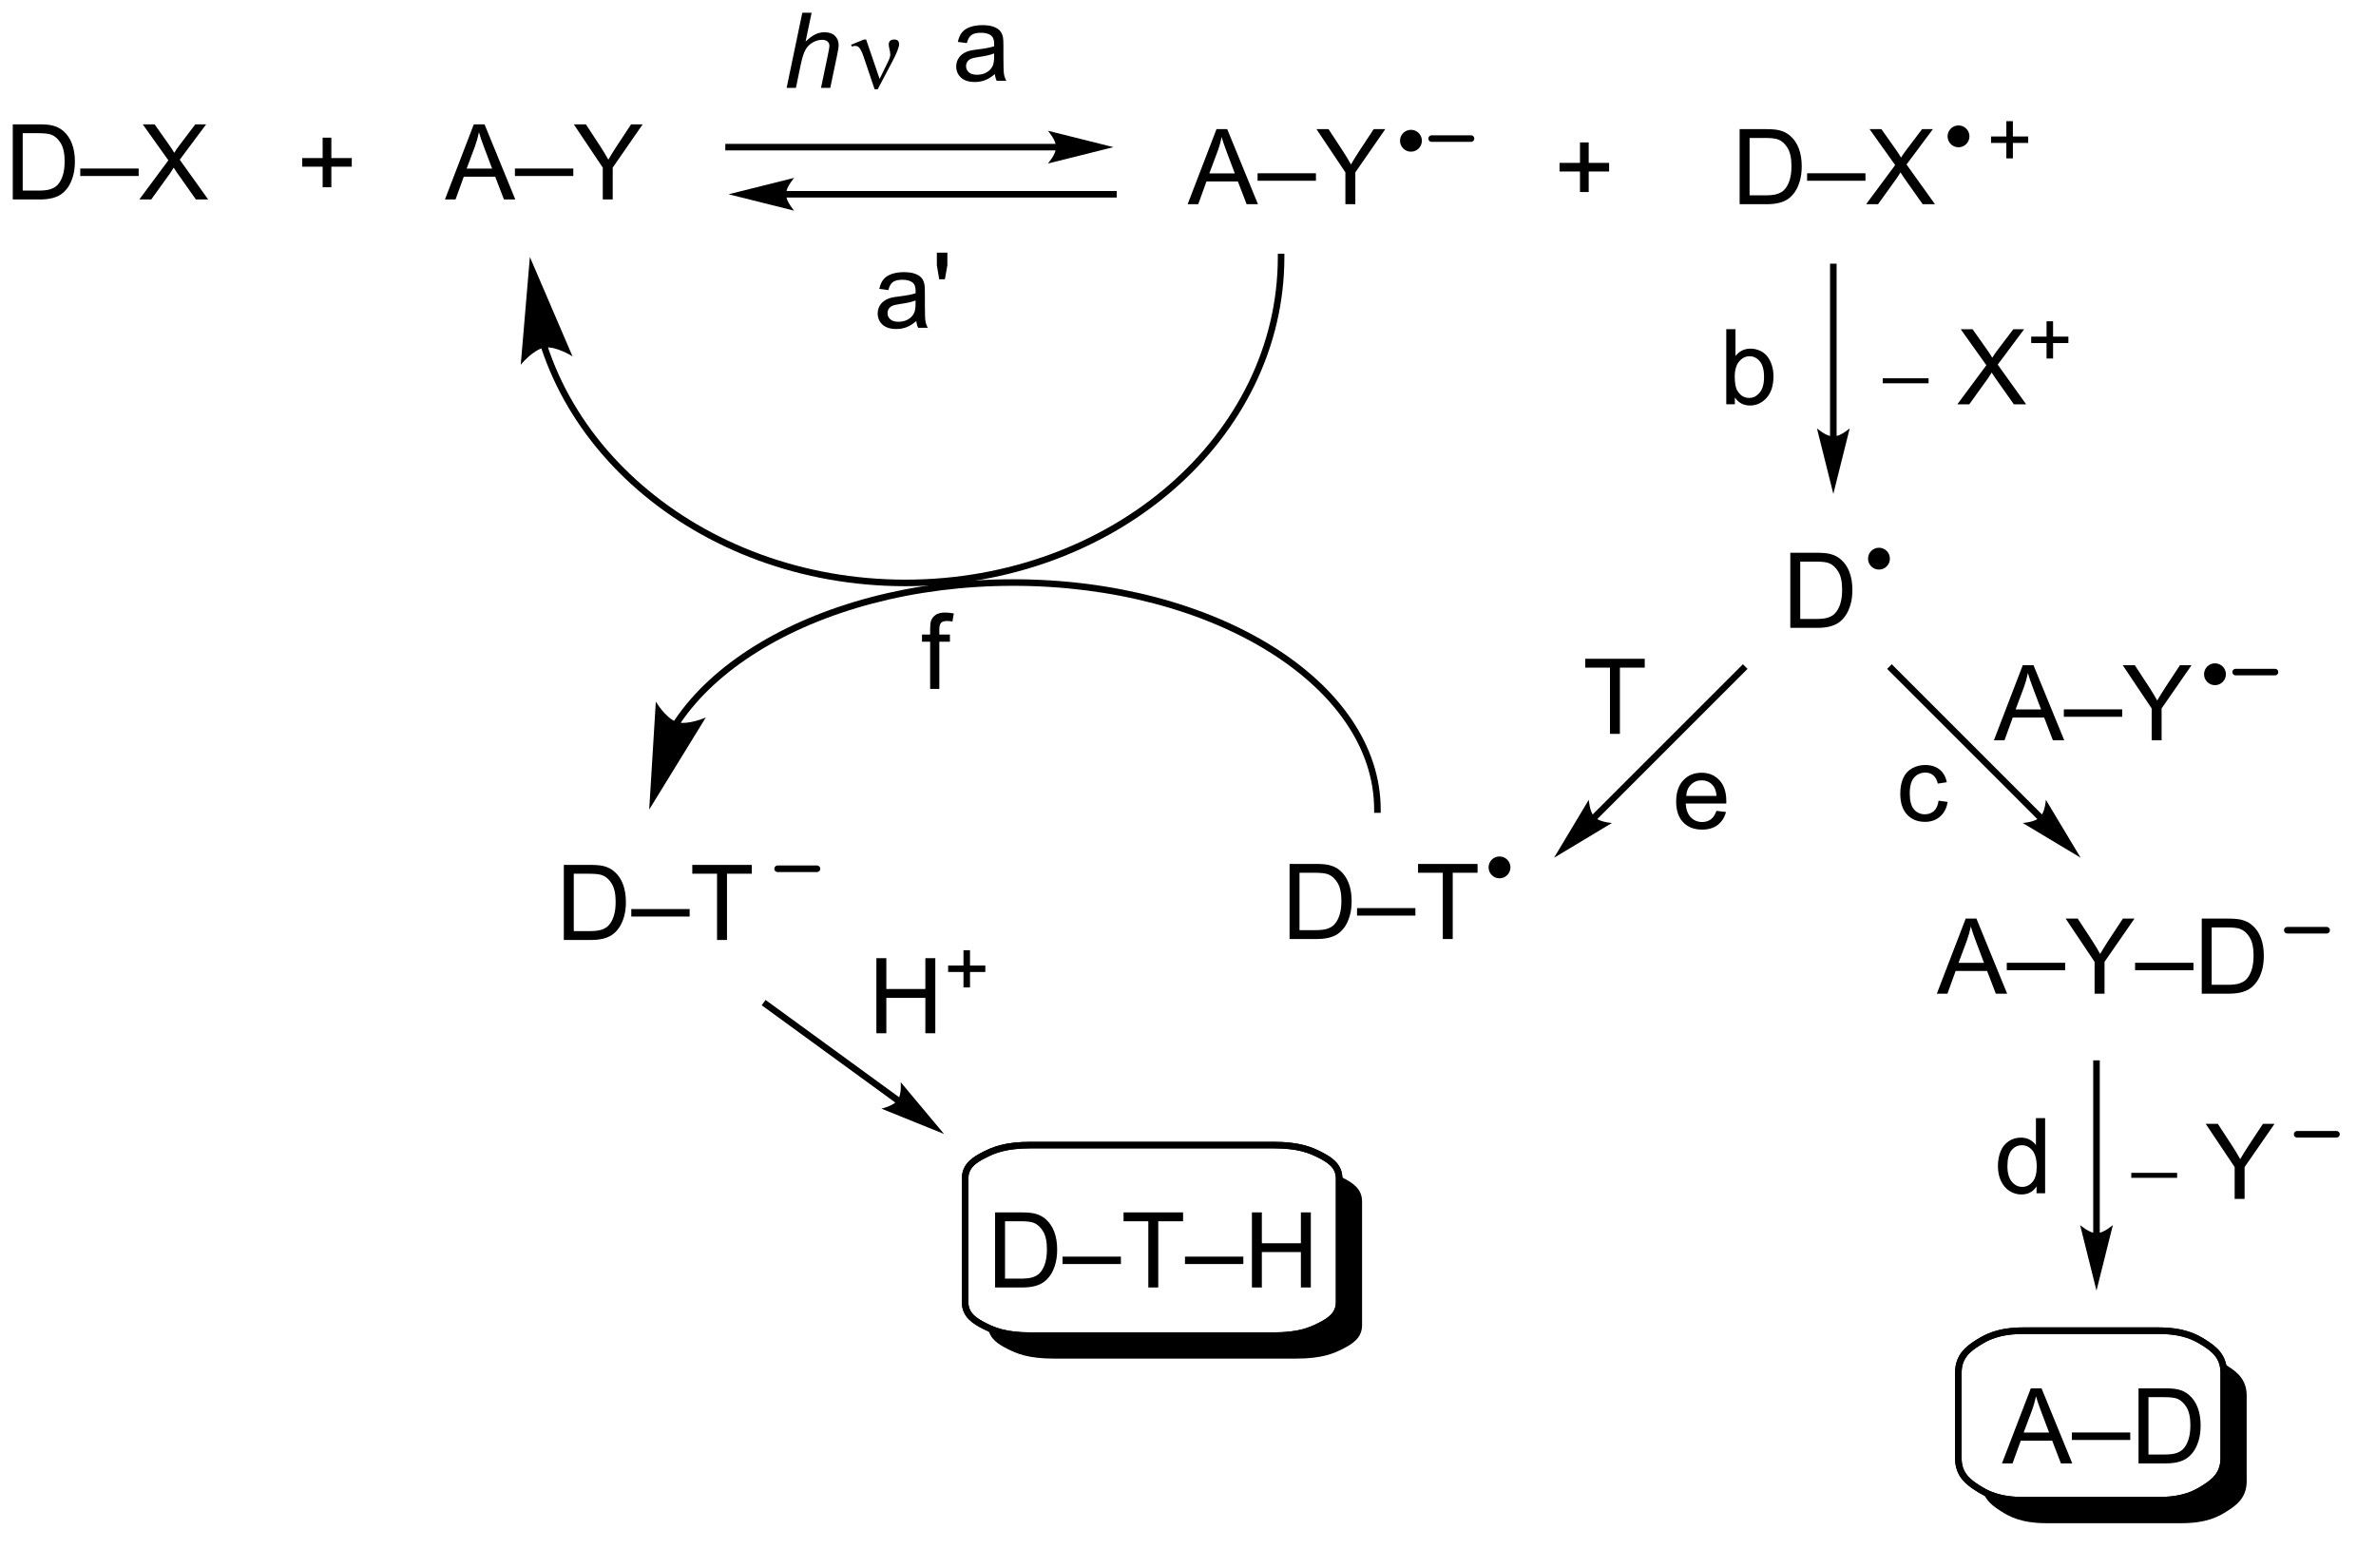 <?xml version="1.0" encoding="UTF-8"?>
<!DOCTYPE svg PUBLIC '-//W3C//DTD SVG 1.0//EN'
          'http://www.w3.org/TR/2001/REC-SVG-20010904/DTD/svg10.dtd'>
<svg stroke-dasharray="none" shape-rendering="auto" xmlns="http://www.w3.org/2000/svg" font-family="'Dialog'" text-rendering="auto" width="497" fill-opacity="1" color-interpolation="auto" color-rendering="auto" preserveAspectRatio="xMidYMid meet" font-size="12px" viewBox="0 0 497 328" fill="black" xmlns:xlink="http://www.w3.org/1999/xlink" stroke="black" image-rendering="auto" stroke-miterlimit="10" stroke-linecap="square" stroke-linejoin="miter" font-style="normal" stroke-width="1" height="328" stroke-dashoffset="0" font-weight="normal" stroke-opacity="1"
><!--Generated by the Batik Graphics2D SVG Generator--><defs id="genericDefs"
  /><g
  ><defs id="defs1"
    ><clipPath clipPathUnits="userSpaceOnUse" id="clipPath1"
      ><path d="M1.281 3.036 L187.282 3.036 L187.282 126.008 L1.281 126.008 L1.281 3.036 Z"
      /></clipPath
      ><clipPath clipPathUnits="userSpaceOnUse" id="clipPath2"
      ><path d="M3.513 38.932 L3.513 158.477 L184.069 158.477 L184.069 38.932 Z"
      /></clipPath
      ><clipPath clipPathUnits="userSpaceOnUse" id="clipPath3"
      ><path d="M3.513 38.932 L3.513 157.513 L183.371 157.513 L183.371 38.932 Z"
      /></clipPath
    ></defs
    ><g transform="scale(2.667,2.667) translate(-1.281,-3.036) matrix(1.029,0,0,1.029,-2.333,-37.01)"
    ><path d="M4.486 54.122 L4.486 48.395 L6.459 48.395 Q7.126 48.395 7.478 48.476 Q7.97 48.59 8.319 48.887 Q8.772 49.27 8.996 49.867 Q9.22 50.46 9.22 51.226 Q9.22 51.88 9.066 52.385 Q8.915 52.887 8.676 53.218 Q8.439 53.546 8.155 53.736 Q7.873 53.926 7.473 54.025 Q7.071 54.122 6.553 54.122 L4.486 54.122 ZM5.243 53.445 L6.467 53.445 Q7.032 53.445 7.355 53.34 Q7.678 53.234 7.868 53.044 Q8.139 52.773 8.288 52.32 Q8.439 51.864 8.439 51.215 Q8.439 50.317 8.144 49.835 Q7.85 49.351 7.428 49.187 Q7.123 49.07 6.446 49.07 L5.243 49.07 L5.243 53.445 ZM9.63 52.333 L9.63 51.765 L14.081 51.765 L14.081 52.333 L9.63 52.333 ZM14.131 54.122 L16.345 51.137 L14.392 48.395 L15.295 48.395 L16.334 49.864 Q16.657 50.32 16.795 50.567 Q16.985 50.255 17.248 49.913 L18.399 48.395 L19.225 48.395 L17.212 51.093 L19.381 54.122 L18.444 54.122 L17.001 52.077 Q16.881 51.903 16.751 51.695 Q16.561 52.007 16.478 52.124 L15.04 54.122 L14.131 54.122 ZM28.104 53.195 L28.104 51.624 L26.544 51.624 L26.544 50.968 L28.104 50.968 L28.104 49.411 L28.768 49.411 L28.768 50.968 L30.325 50.968 L30.325 51.624 L28.768 51.624 L28.768 53.195 L28.104 53.195 ZM37.426 54.122 L39.626 48.395 L40.444 48.395 L42.788 54.122 L41.923 54.122 L41.256 52.387 L38.861 52.387 L38.233 54.122 L37.426 54.122 ZM39.079 51.77 L41.022 51.77 L40.423 50.184 Q40.15 49.46 40.017 48.997 Q39.907 49.546 39.709 50.09 L39.079 51.77 ZM42.759 52.333 L42.759 51.765 L47.209 51.765 L47.209 52.333 L42.759 52.333 ZM49.456 54.122 L49.456 51.695 L47.247 48.395 L48.169 48.395 L49.299 50.122 Q49.612 50.606 49.88 51.09 Q50.138 50.64 50.505 50.077 L51.614 48.395 L52.497 48.395 L50.213 51.695 L50.213 54.122 L49.456 54.122 Z" stroke="none" clip-path="url(#clipPath3)"
    /></g
    ><g transform="matrix(2.743,0,0,2.743,-9.637,-106.788)"
    ><path d="M63.5 45.631 L64.695 39.904 L65.404 39.904 L64.945 42.102 Q65.341 41.719 65.68 41.555 Q66.021 41.389 66.38 41.389 Q66.896 41.389 67.18 41.659 Q67.466 41.93 67.466 42.376 Q67.466 42.594 67.341 43.18 L66.828 45.631 L66.122 45.631 L66.648 43.118 Q66.763 42.571 66.763 42.43 Q66.763 42.227 66.622 42.099 Q66.482 41.969 66.216 41.969 Q65.833 41.969 65.484 42.172 Q65.138 42.373 64.94 42.722 Q64.742 43.071 64.578 43.849 L64.208 45.631 L63.5 45.631 Z" stroke="none" clip-path="url(#clipPath3)"
    /></g
    ><g transform="matrix(2.743,0,0,2.743,-9.637,-106.788)"
    ><path d="M70.209 45.74 L69.344 43.178 Q69.258 42.922 69.117 42.678 Q68.977 42.43 68.732 42.43 Q68.615 42.43 68.472 42.482 L68.417 42.344 L69.391 41.946 L69.563 41.946 L70.591 44.951 L71.227 43.649 Q71.404 43.297 71.404 43.099 Q71.404 42.938 71.336 42.649 Q71.287 42.438 71.287 42.334 Q71.287 41.946 71.703 41.946 Q72.076 41.946 72.076 42.297 Q72.076 42.646 71.56 43.626 L70.443 45.74 L70.209 45.74 Z" stroke="none" clip-path="url(#clipPath3)"
    /></g
    ><g transform="matrix(2.743,0,0,2.743,-9.637,-106.788)"
    ><path d="M94.08 54.505 L96.281 48.779 L97.098 48.779 L99.442 54.505 L98.578 54.505 L97.911 52.771 L95.515 52.771 L94.888 54.505 L94.08 54.505 ZM95.734 52.154 L97.677 52.154 L97.078 50.568 Q96.804 49.844 96.671 49.38 Q96.562 49.93 96.364 50.474 L95.734 52.154 ZM99.413 52.716 L99.413 52.148 L103.864 52.148 L103.864 52.716 L99.413 52.716 ZM106.11 54.505 L106.11 52.078 L103.902 48.779 L104.824 48.779 L105.954 50.505 Q106.266 50.99 106.535 51.474 Q106.792 51.023 107.16 50.461 L108.269 48.779 L109.152 48.779 L106.868 52.078 L106.868 54.505 L106.11 54.505 Z" stroke="none" clip-path="url(#clipPath3)"
    /></g
    ><g transform="matrix(2.743,0,0,2.743,-9.637,-106.788)"
    ><path d="M124 53.578 L124 52.008 L122.44 52.008 L122.44 51.352 L124 51.352 L124 49.794 L124.664 49.794 L124.664 51.352 L126.221 51.352 L126.221 52.008 L124.664 52.008 L124.664 53.578 L124 53.578 ZM136.174 54.505 L136.174 48.779 L138.148 48.779 Q138.815 48.779 139.166 48.859 Q139.659 48.974 140.007 49.271 Q140.461 49.654 140.685 50.25 Q140.909 50.844 140.909 51.609 Q140.909 52.263 140.755 52.768 Q140.604 53.271 140.364 53.602 Q140.127 53.93 139.844 54.12 Q139.562 54.31 139.161 54.409 Q138.76 54.505 138.242 54.505 L136.174 54.505 ZM136.932 53.828 L138.156 53.828 Q138.721 53.828 139.044 53.724 Q139.367 53.617 139.557 53.427 Q139.828 53.156 139.976 52.703 Q140.127 52.248 140.127 51.599 Q140.127 50.701 139.833 50.219 Q139.539 49.734 139.117 49.57 Q138.812 49.453 138.135 49.453 L136.932 49.453 L136.932 53.828 ZM141.319 52.716 L141.319 52.148 L145.769 52.148 L145.769 52.716 L141.319 52.716 ZM145.82 54.505 L148.034 51.521 L146.081 48.779 L146.984 48.779 L148.023 50.248 Q148.346 50.703 148.484 50.951 Q148.674 50.638 148.937 50.297 L150.088 48.779 L150.914 48.779 L148.901 51.477 L151.07 54.505 L150.132 54.505 L148.69 52.461 Q148.57 52.286 148.44 52.078 Q148.25 52.391 148.166 52.508 L146.729 54.505 L145.82 54.505 Z" stroke="none" clip-path="url(#clipPath3)"
    /></g
    ><g transform="matrix(2.743,0,0,2.743,-9.637,-106.788)"
    ><path d="M156.513 51.01 L156.513 49.832 L155.343 49.832 L155.343 49.34 L156.513 49.34 L156.513 48.172 L157.011 48.172 L157.011 49.34 L158.179 49.34 L158.179 49.832 L157.011 49.832 L157.011 51.01 L156.513 51.01 Z" stroke="none" clip-path="url(#clipPath3)"
    /></g
    ><g transform="matrix(2.743,0,0,2.743,-9.637,-106.788)"
    ><path d="M79.379 44.579 Q78.988 44.912 78.626 45.05 Q78.267 45.185 77.853 45.185 Q77.168 45.185 76.801 44.852 Q76.433 44.516 76.433 43.998 Q76.433 43.693 76.572 43.441 Q76.712 43.188 76.936 43.037 Q77.16 42.883 77.441 42.805 Q77.65 42.751 78.066 42.701 Q78.918 42.599 79.322 42.459 Q79.324 42.313 79.324 42.274 Q79.324 41.844 79.126 41.67 Q78.855 41.43 78.324 41.43 Q77.829 41.43 77.592 41.605 Q77.355 41.779 77.243 42.219 L76.556 42.126 Q76.65 41.685 76.863 41.415 Q77.079 41.141 77.486 40.995 Q77.892 40.849 78.426 40.849 Q78.957 40.849 79.288 40.974 Q79.621 41.099 79.777 41.29 Q79.933 41.477 79.996 41.766 Q80.032 41.946 80.032 42.415 L80.032 43.352 Q80.032 44.334 80.077 44.594 Q80.121 44.852 80.254 45.092 L79.519 45.092 Q79.41 44.873 79.379 44.579 ZM79.322 43.008 Q78.939 43.165 78.173 43.274 Q77.738 43.337 77.558 43.415 Q77.379 43.493 77.28 43.644 Q77.183 43.795 77.183 43.977 Q77.183 44.258 77.397 44.446 Q77.611 44.633 78.019 44.633 Q78.426 44.633 78.741 44.456 Q79.058 44.279 79.207 43.969 Q79.322 43.732 79.322 43.266 L79.322 43.008 Z" stroke="none" clip-path="url(#clipPath3)"
    /></g
    ><g transform="matrix(2.743,0,0,2.743,-9.637,-106.788)"
    ><path d="M63.449 53.997 L88.423 53.997 L88.673 53.997 L88.673 53.497 L88.423 53.497 L63.449 53.497 L63.199 53.497 L63.199 53.997 L63.449 53.997 ZM59.074 53.747 L64.074 54.997 C64.074 54.997 63.449 54.294 63.449 53.747 C63.449 53.2 64.074 52.497 64.074 52.497 Z" stroke="none" clip-path="url(#clipPath3)"
    /></g
    ><g transform="matrix(2.743,0,0,2.743,-9.637,-106.788)"
    ><path d="M73.389 63.416 Q72.999 63.749 72.637 63.887 Q72.277 64.023 71.863 64.023 Q71.178 64.023 70.811 63.689 Q70.444 63.353 70.444 62.835 Q70.444 62.531 70.582 62.278 Q70.722 62.025 70.947 61.874 Q71.17 61.721 71.452 61.642 Q71.66 61.588 72.077 61.538 Q72.928 61.437 73.332 61.296 Q73.335 61.15 73.335 61.111 Q73.335 60.682 73.137 60.507 Q72.866 60.267 72.335 60.267 Q71.84 60.267 71.603 60.442 Q71.366 60.617 71.254 61.057 L70.566 60.963 Q70.66 60.523 70.874 60.252 Q71.09 59.978 71.496 59.833 Q71.902 59.687 72.436 59.687 Q72.967 59.687 73.298 59.812 Q73.631 59.937 73.788 60.127 Q73.944 60.314 74.006 60.603 Q74.043 60.783 74.043 61.252 L74.043 62.189 Q74.043 63.171 74.087 63.432 Q74.131 63.689 74.264 63.929 L73.53 63.929 Q73.42 63.71 73.389 63.416 ZM73.332 61.846 Q72.949 62.002 72.183 62.111 Q71.749 62.174 71.569 62.252 Q71.389 62.33 71.29 62.481 Q71.194 62.632 71.194 62.814 Q71.194 63.096 71.407 63.283 Q71.621 63.471 72.03 63.471 Q72.436 63.471 72.751 63.294 Q73.069 63.117 73.217 62.807 Q73.332 62.57 73.332 62.103 L73.332 61.846 ZM75.135 60.228 L74.956 59.158 L74.956 58.202 L75.758 58.202 L75.758 59.158 L75.57 60.228 L75.135 60.228 Z" stroke="none" clip-path="url(#clipPath3)"
    /></g
    ><g transform="matrix(2.743,0,0,2.743,-9.637,-106.788)"
    ><path d="M143.569 72.223 L143.569 59.291 L143.569 59.041 L143.069 59.041 L143.069 59.291 L143.069 72.223 L143.069 72.473 L143.569 72.473 L143.569 72.223 ZM143.319 76.598 L144.569 71.598 C144.569 71.598 143.866 72.223 143.319 72.223 C142.772 72.223 142.069 71.598 142.069 71.598 Z" stroke="none" clip-path="url(#clipPath3)"
    /></g
    ><g transform="matrix(2.743,0,0,2.743,-9.637,-106.788)"
    ><path d="M135.809 69.764 L135.155 69.764 L135.155 64.037 L135.858 64.037 L135.858 66.079 Q136.303 65.521 136.996 65.521 Q137.379 65.521 137.72 65.675 Q138.061 65.829 138.282 66.11 Q138.504 66.389 138.629 66.784 Q138.754 67.178 138.754 67.626 Q138.754 68.693 138.225 69.277 Q137.699 69.857 136.959 69.857 Q136.225 69.857 135.809 69.243 L135.809 69.764 ZM135.801 67.657 Q135.801 68.404 136.004 68.735 Q136.334 69.279 136.902 69.279 Q137.363 69.279 137.699 68.878 Q138.035 68.477 138.035 67.686 Q138.035 66.873 137.712 66.488 Q137.389 66.1 136.934 66.1 Q136.472 66.1 136.137 66.501 Q135.801 66.899 135.801 67.657 Z" stroke="none" clip-path="url(#clipPath3)"
    /></g
    ><g transform="matrix(2.743,0,0,2.743,-9.637,-106.788)"
    ><path d="M140.038 86.814 L140.038 81.087 L142.012 81.087 Q142.678 81.087 143.03 81.168 Q143.522 81.283 143.871 81.58 Q144.324 81.962 144.548 82.559 Q144.772 83.153 144.772 83.918 Q144.772 84.572 144.618 85.077 Q144.467 85.58 144.228 85.91 Q143.991 86.239 143.707 86.429 Q143.426 86.619 143.025 86.718 Q142.624 86.814 142.105 86.814 L140.038 86.814 ZM140.795 86.137 L142.019 86.137 Q142.584 86.137 142.907 86.033 Q143.23 85.926 143.42 85.736 Q143.691 85.465 143.84 85.012 Q143.991 84.556 143.991 83.908 Q143.991 83.009 143.696 82.528 Q143.402 82.043 142.98 81.879 Q142.676 81.762 141.999 81.762 L140.795 81.762 L140.795 86.137 Z" stroke="none" clip-path="url(#clipPath3)"
    /></g
    ><g transform="matrix(2.743,0,0,2.743,-9.637,-106.788)"
    ><path d="M146.8 82.121 C146.478 82.121 146.216 81.86 146.216 81.538 C146.216 81.216 146.478 80.954 146.8 80.954 C147.122 80.954 147.383 81.216 147.383 81.538 C147.383 81.86 147.122 82.121 146.8 82.121" stroke="none" clip-path="url(#clipPath3)"
    /></g
    ><g stroke-width="0.5" transform="matrix(2.743,0,0,2.743,-9.637,-106.788)" stroke-linejoin="round" stroke-linecap="round"
    ><path fill="none" d="M146.8 82.121 C146.478 82.121 146.216 81.86 146.216 81.538 C146.216 81.216 146.478 80.954 146.8 80.954 C147.122 80.954 147.383 81.216 147.383 81.538 C147.383 81.86 147.122 82.121 146.8 82.121" clip-path="url(#clipPath3)"
    /></g
    ><g transform="matrix(2.743,0,0,2.743,-9.637,-106.788)"
    ><path d="M166.04 128.759 L166.04 128.378 L169.536 128.378 L169.536 128.759 L166.04 128.759 Z" stroke="none" clip-path="url(#clipPath3)"
    /></g
    ><g transform="matrix(2.743,0,0,2.743,-9.637,-106.788)"
    ><path d="M173.923 130.366 L173.923 127.939 L171.715 124.639 L172.637 124.639 L173.767 126.366 Q174.079 126.85 174.347 127.334 Q174.605 126.884 174.972 126.321 L176.082 124.639 L176.965 124.639 L174.681 127.939 L174.681 130.366 L173.923 130.366 Z" stroke="none" clip-path="url(#clipPath3)"
    /></g
    ><g transform="matrix(2.743,0,0,2.743,-9.637,-106.788)"
    ><path d="M156.178 150.538 L158.379 144.811 L159.196 144.811 L161.54 150.538 L160.675 150.538 L160.009 148.804 L157.613 148.804 L156.985 150.538 L156.178 150.538 ZM157.832 148.186 L159.774 148.186 L159.175 146.601 Q158.902 145.877 158.769 145.413 Q158.66 145.963 158.462 146.507 L157.832 148.186 ZM161.511 148.749 L161.511 148.181 L165.962 148.181 L165.962 148.749 L161.511 148.749 ZM166.593 150.538 L166.593 144.811 L168.567 144.811 Q169.234 144.811 169.586 144.892 Q170.078 145.007 170.427 145.304 Q170.88 145.686 171.104 146.283 Q171.328 146.877 171.328 147.642 Q171.328 148.296 171.174 148.801 Q171.023 149.304 170.784 149.635 Q170.547 149.963 170.263 150.153 Q169.982 150.343 169.58 150.442 Q169.179 150.538 168.661 150.538 L166.593 150.538 ZM167.351 149.861 L168.575 149.861 Q169.14 149.861 169.463 149.757 Q169.786 149.65 169.976 149.46 Q170.247 149.189 170.395 148.736 Q170.547 148.28 170.547 147.632 Q170.547 146.733 170.252 146.252 Q169.958 145.767 169.536 145.603 Q169.232 145.486 168.554 145.486 L167.351 145.486 L167.351 149.861 Z" stroke="none" clip-path="url(#clipPath3)"
    /></g
    ><g transform="matrix(2.743,0,0,2.743,-9.637,-106.788)"
    ><path d="M151.345 99.997 L152.038 100.088 Q151.923 100.801 151.457 101.208 Q150.991 101.611 150.311 101.611 Q149.459 101.611 148.941 101.054 Q148.423 100.497 148.423 99.458 Q148.423 98.786 148.644 98.283 Q148.868 97.778 149.324 97.528 Q149.78 97.275 150.314 97.275 Q150.991 97.275 151.42 97.617 Q151.85 97.958 151.97 98.588 L151.288 98.692 Q151.189 98.275 150.941 98.064 Q150.694 97.853 150.342 97.853 Q149.811 97.853 149.478 98.234 Q149.147 98.614 149.147 99.439 Q149.147 100.275 149.467 100.656 Q149.788 101.033 150.303 101.033 Q150.717 101.033 150.993 100.781 Q151.272 100.525 151.345 99.997 Z" stroke="none" clip-path="url(#clipPath3)"
    /></g
    ><g transform="matrix(2.743,0,0,2.743,-9.637,-106.788)"
    ><path d="M134.407 100.772 L135.134 100.86 Q134.962 101.498 134.496 101.85 Q134.032 102.201 133.311 102.201 Q132.4 102.201 131.866 101.641 Q131.334 101.079 131.334 100.068 Q131.334 99.022 131.874 98.443 Q132.413 97.865 133.272 97.865 Q134.103 97.865 134.629 98.433 Q135.157 98.998 135.157 100.024 Q135.157 100.087 135.155 100.212 L132.061 100.212 Q132.1 100.897 132.446 101.261 Q132.795 101.623 133.314 101.623 Q133.702 101.623 133.975 101.42 Q134.249 101.217 134.407 100.772 ZM132.1 99.633 L134.415 99.633 Q134.368 99.11 134.15 98.85 Q133.814 98.443 133.28 98.443 Q132.795 98.443 132.465 98.769 Q132.134 99.092 132.1 99.633 Z" stroke="none" clip-path="url(#clipPath3)"
    /></g
    ><g transform="matrix(2.743,0,0,2.743,-9.637,-106.788)"
    ><path d="M126.286 94.9 L126.286 89.848 L124.398 89.848 L124.398 89.173 L128.937 89.173 L128.937 89.848 L127.044 89.848 L127.044 94.9 L126.286 94.9 Z" stroke="none" clip-path="url(#clipPath3)"
    /></g
    ><g transform="matrix(2.743,0,0,2.743,-9.637,-106.788)"
    ><path d="M74.444 91.472 L74.444 87.87 L73.824 87.87 L73.824 87.324 L74.444 87.324 L74.444 86.881 Q74.444 86.464 74.519 86.261 Q74.621 85.988 74.876 85.818 Q75.131 85.647 75.592 85.647 Q75.889 85.647 76.249 85.717 L76.144 86.331 Q75.926 86.292 75.73 86.292 Q75.41 86.292 75.277 86.43 Q75.144 86.566 75.144 86.941 L75.144 87.324 L75.952 87.324 L75.952 87.87 L75.144 87.87 L75.144 91.472 L74.444 91.472 Z" stroke="none" clip-path="url(#clipPath3)"
    /></g
    ><g transform="matrix(2.743,0,0,2.743,-9.637,-106.788)"
    ><path d="M46.509 110.619 L46.509 104.892 L48.483 104.892 Q49.15 104.892 49.501 104.973 Q49.993 105.087 50.342 105.384 Q50.795 105.767 51.019 106.364 Q51.243 106.957 51.243 107.723 Q51.243 108.376 51.09 108.882 Q50.939 109.384 50.699 109.715 Q50.462 110.043 50.178 110.233 Q49.897 110.423 49.496 110.522 Q49.095 110.619 48.577 110.619 L46.509 110.619 ZM47.267 109.942 L48.491 109.942 Q49.056 109.942 49.379 109.837 Q49.702 109.731 49.892 109.541 Q50.163 109.27 50.311 108.817 Q50.462 108.361 50.462 107.712 Q50.462 106.814 50.168 106.332 Q49.874 105.848 49.452 105.684 Q49.147 105.567 48.47 105.567 L47.267 105.567 L47.267 109.942 ZM51.654 108.83 L51.654 108.262 L56.104 108.262 L56.104 108.83 L51.654 108.83 ZM58.194 110.619 L58.194 105.567 L56.306 105.567 L56.306 104.892 L60.845 104.892 L60.845 105.567 L58.952 105.567 L58.952 110.619 L58.194 110.619 Z" stroke="none" clip-path="url(#clipPath3)"
    /></g
    ><g transform="matrix(2.743,0,0,2.743,-9.637,-106.788)"
    ><path d="M72.115 122.637 L62.094 115.339 L61.892 115.192 L61.598 115.597 L61.8 115.744 L71.82 123.041 L72.022 123.188 L72.317 122.784 L72.115 122.637 ZM75.504 125.414 L72.198 121.46 C72.198 121.46 72.289 122.397 71.967 122.839 C71.645 123.281 70.726 123.481 70.726 123.481 Z" stroke="none" clip-path="url(#clipPath3)"
    /></g
    ><g transform="matrix(2.743,0,0,2.743,-9.637,-106.788)"
    ><path d="M70.345 117.733 L70.345 112.007 L71.103 112.007 L71.103 114.358 L74.079 114.358 L74.079 112.007 L74.837 112.007 L74.837 117.733 L74.079 117.733 L74.079 115.033 L71.103 115.033 L71.103 117.733 L70.345 117.733 Z" stroke="none" clip-path="url(#clipPath3)"
    /></g
    ><g transform="matrix(2.743,0,0,2.743,-9.637,-106.788)"
    ><path d="M76.986 114.238 L76.986 113.06 L75.816 113.06 L75.816 112.568 L76.986 112.568 L76.986 111.4 L77.484 111.4 L77.484 112.568 L78.652 112.568 L78.652 113.06 L77.484 113.06 L77.484 114.238 L76.986 114.238 Z" stroke="none" clip-path="url(#clipPath3)"
    /></g
    ><g transform="matrix(2.743,0,0,2.743,-9.637,-106.788)"
    ><path d="M79.396 137.122 L79.396 131.396 L81.37 131.396 Q82.037 131.396 82.388 131.477 Q82.88 131.591 83.229 131.888 Q83.683 132.271 83.906 132.867 Q84.13 133.461 84.13 134.227 Q84.13 134.88 83.977 135.385 Q83.826 135.888 83.586 136.219 Q83.349 136.547 83.065 136.737 Q82.784 136.927 82.383 137.026 Q81.982 137.122 81.464 137.122 L79.396 137.122 ZM80.154 136.445 L81.378 136.445 Q81.943 136.445 82.266 136.341 Q82.589 136.234 82.779 136.044 Q83.05 135.774 83.198 135.32 Q83.349 134.865 83.349 134.216 Q83.349 133.318 83.055 132.836 Q82.761 132.352 82.339 132.188 Q82.034 132.07 81.357 132.07 L80.154 132.07 L80.154 136.445 ZM84.541 135.333 L84.541 134.766 L88.991 134.766 L88.991 135.333 L84.541 135.333 ZM91.081 137.122 L91.081 132.07 L89.193 132.07 L89.193 131.396 L93.732 131.396 L93.732 132.07 L91.839 132.07 L91.839 137.122 L91.081 137.122 ZM93.877 135.333 L93.877 134.766 L98.327 134.766 L98.327 135.333 L93.877 135.333 ZM98.982 137.122 L98.982 131.396 L99.74 131.396 L99.74 133.747 L102.716 133.747 L102.716 131.396 L103.474 131.396 L103.474 137.122 L102.716 137.122 L102.716 134.422 L99.74 134.422 L99.74 137.122 L98.982 137.122 Z" stroke="none" clip-path="url(#clipPath3)"
    /></g
    ><g transform="matrix(2.743,0,0,2.743,-9.637,-106.788)"
    ><path d="M158.816 129.934 L158.816 129.411 Q158.423 130.028 157.657 130.028 Q157.16 130.028 156.743 129.755 Q156.329 129.481 156.1 128.992 Q155.871 128.499 155.871 127.864 Q155.871 127.242 156.077 126.736 Q156.285 126.231 156.699 125.963 Q157.113 125.692 157.626 125.692 Q158.001 125.692 158.293 125.851 Q158.587 126.007 158.769 126.262 L158.769 124.208 L159.47 124.208 L159.47 129.934 L158.816 129.934 ZM156.595 127.864 Q156.595 128.661 156.931 129.057 Q157.267 129.45 157.722 129.45 Q158.183 129.45 158.506 129.072 Q158.829 128.695 158.829 127.921 Q158.829 127.07 158.501 126.671 Q158.173 126.273 157.691 126.273 Q157.222 126.273 156.907 126.656 Q156.595 127.038 156.595 127.864 Z" stroke="none" clip-path="url(#clipPath3)"
    /></g
    ><g transform="matrix(2.743,0,0,2.743,-9.637,-106.788)"
    ><path d="M84.048 49.903 L59.074 49.903 L58.824 49.903 L58.824 50.403 L59.074 50.403 L84.048 50.403 L84.298 50.403 L84.298 49.903 L84.048 49.903 ZM88.423 50.153 L83.423 48.903 C83.423 48.903 84.048 49.606 84.048 50.153 C84.048 50.7 83.423 51.403 83.423 51.403 Z" stroke="none" clip-path="url(#clipPath3)"
    /></g
    ><g transform="matrix(2.743,0,0,2.743,-9.637,-106.788)"
    ><path d="M111.11 50.249 C110.787 50.249 110.526 49.987 110.526 49.665 C110.526 49.343 110.787 49.082 111.11 49.082 C111.432 49.082 111.693 49.343 111.693 49.665 C111.693 49.987 111.432 50.249 111.11 50.249" stroke="none" clip-path="url(#clipPath3)"
    /></g
    ><g stroke-width="0.5" transform="matrix(2.743,0,0,2.743,-9.637,-106.788)" stroke-linejoin="round" stroke-linecap="round"
    ><path fill="none" d="M111.11 50.249 C110.787 50.249 110.526 49.987 110.526 49.665 C110.526 49.343 110.787 49.082 111.11 49.082 C111.432 49.082 111.693 49.343 111.693 49.665 C111.693 49.987 111.432 50.249 111.11 50.249" clip-path="url(#clipPath3)"
    /></g
    ><g transform="matrix(2.743,0,0,2.743,-9.637,-106.788)"
    ><path d="M152.865 49.913 C152.543 49.913 152.281 49.651 152.281 49.329 C152.281 49.007 152.543 48.746 152.865 48.746 C153.187 48.746 153.448 49.007 153.448 49.329 C153.448 49.651 153.187 49.913 152.865 49.913" stroke="none" clip-path="url(#clipPath3)"
    /></g
    ><g stroke-width="0.5" transform="matrix(2.743,0,0,2.743,-9.637,-106.788)" stroke-linejoin="round" stroke-linecap="round"
    ><path fill="none" d="M152.865 49.913 C152.543 49.913 152.281 49.651 152.281 49.329 C152.281 49.007 152.543 48.746 152.865 48.746 C153.187 48.746 153.448 49.007 153.448 49.329 C153.448 49.651 153.187 49.913 152.865 49.913" clip-path="url(#clipPath3)"
    /></g
    ><g transform="matrix(2.743,0,0,2.743,-9.637,-106.788)"
    ><path d="M147.087 68.162 L147.087 67.781 L150.583 67.781 L150.583 68.162 L147.087 68.162 Z" stroke="none" clip-path="url(#clipPath3)"
    /></g
    ><g transform="matrix(2.743,0,0,2.743,-9.637,-106.788)"
    ><path d="M152.774 69.769 L154.988 66.784 L153.035 64.042 L153.939 64.042 L154.977 65.511 Q155.3 65.966 155.439 66.214 Q155.629 65.901 155.892 65.56 L157.043 64.042 L157.868 64.042 L155.855 66.74 L158.024 69.769 L157.087 69.769 L155.644 67.724 Q155.524 67.55 155.394 67.341 Q155.204 67.654 155.121 67.771 L153.683 69.769 L152.774 69.769 Z" stroke="none" clip-path="url(#clipPath3)"
    /></g
    ><g transform="matrix(2.743,0,0,2.743,-9.637,-106.788)"
    ><path d="M159.578 66.273 L159.578 65.096 L158.408 65.096 L158.408 64.603 L159.578 64.603 L159.578 63.435 L160.076 63.435 L160.076 64.603 L161.244 64.603 L161.244 65.096 L160.076 65.096 L160.076 66.273 L159.578 66.273 Z" stroke="none" clip-path="url(#clipPath3)"
    /></g
    ><g transform="matrix(2.743,0,0,2.743,-9.637,-106.788)"
    ><path d="M125.29 101.43 L136.6 90.12 L136.776 89.943 L136.423 89.59 L136.246 89.767 L124.937 101.076 L124.76 101.253 L125.113 101.606 L125.29 101.43 ZM122.02 104.347 L126.439 101.695 C126.439 101.695 125.5 101.64 125.113 101.253 C124.727 100.866 124.671 99.927 124.671 99.927 Z" stroke="none" clip-path="url(#clipPath3)"
    /></g
    ><g transform="matrix(2.743,0,0,2.743,-9.637,-106.788)"
    ><path d="M101.853 110.546 L101.853 104.819 L103.827 104.819 Q104.493 104.819 104.845 104.9 Q105.337 105.014 105.686 105.311 Q106.139 105.694 106.363 106.291 Q106.587 106.884 106.587 107.65 Q106.587 108.304 106.433 108.809 Q106.282 109.311 106.043 109.642 Q105.806 109.97 105.522 110.16 Q105.241 110.35 104.84 110.449 Q104.439 110.546 103.92 110.546 L101.853 110.546 ZM102.611 109.869 L103.835 109.869 Q104.4 109.869 104.722 109.764 Q105.045 109.658 105.236 109.468 Q105.506 109.197 105.655 108.744 Q105.806 108.288 105.806 107.639 Q105.806 106.741 105.511 106.259 Q105.217 105.775 104.795 105.611 Q104.491 105.494 103.814 105.494 L102.611 105.494 L102.611 109.869 ZM106.997 108.757 L106.997 108.189 L111.448 108.189 L111.448 108.757 L106.997 108.757 ZM113.538 110.546 L113.538 105.494 L111.65 105.494 L111.65 104.819 L116.189 104.819 L116.189 105.494 L114.295 105.494 L114.295 110.546 L113.538 110.546 Z" stroke="none" clip-path="url(#clipPath3)"
    /></g
    ><g transform="matrix(2.743,0,0,2.743,-9.637,-106.788)"
    ><path d="M55.313 94.217 C55.324 94.201 55.335 94.184 55.345 94.169 C55.367 94.137 55.388 94.105 55.41 94.073 C56.795 92.031 58.803 90.19 61.285 88.641 C66.27 85.533 73.166 83.609 80.786 83.609 C88.406 83.609 95.302 85.533 100.287 88.641 C105.238 91.729 108.302 95.977 108.302 100.672 L108.302 100.922 L108.802 100.922 L108.802 100.672 C108.802 95.805 105.649 91.396 100.552 88.218 C95.487 85.059 88.5 83.109 80.786 83.109 C73.072 83.109 66.085 85.059 61.021 88.218 C58.479 89.802 56.42 91.692 54.996 93.792 C54.973 93.826 54.951 93.858 54.929 93.891 C54.918 93.908 54.907 93.924 54.896 93.941 L54.758 94.149 L55.175 94.425 L55.313 94.217 ZM53.021 100.672 L57.339 93.647 C57.339 93.647 55.965 94.261 55.131 93.998 C54.296 93.734 53.525 92.441 53.525 92.441 Z" stroke="none" clip-path="url(#clipPath3)"
    /></g
    ><g transform="matrix(2.743,0,0,2.743,-9.637,-106.788)"
    ><path d="M44.798 65.501 L44.799 65.502 L44.8 65.507 L44.806 65.525 C44.811 65.538 44.815 65.55 44.819 65.563 C44.836 65.612 44.852 65.662 44.869 65.711 C44.903 65.81 44.938 65.909 44.973 66.007 C45.255 66.794 45.581 67.564 45.947 68.316 C47.411 71.32 49.529 74.025 52.146 76.296 C57.375 80.834 64.594 83.638 72.564 83.638 C80.534 83.638 87.753 80.834 92.982 76.296 C98.22 71.751 101.457 65.468 101.457 58.531 L101.457 58.281 L100.957 58.281 L100.957 58.531 C100.957 65.323 97.782 71.468 92.654 75.919 C87.516 80.378 80.413 83.138 72.564 83.138 C64.715 83.138 57.612 80.378 52.474 75.919 C49.908 73.692 47.831 71.041 46.396 68.097 C46.038 67.362 45.72 66.608 45.444 65.839 C45.409 65.743 45.376 65.646 45.342 65.549 C45.326 65.501 45.309 65.453 45.293 65.404 C45.289 65.392 45.285 65.379 45.281 65.367 L45.275 65.349 L45.273 65.345 L45.273 65.344 L45.195 65.107 L44.72 65.263 L44.798 65.501 ZM43.921 58.531 L43.224 66.748 C43.224 66.748 44.175 65.581 45.039 65.441 C45.903 65.302 47.173 66.109 47.173 66.109 Z" stroke="none" clip-path="url(#clipPath3)"
    /></g
    ><g transform="matrix(2.743,0,0,2.743,-9.637,-106.788)"
    ><path d="M117.862 105.666 C117.54 105.666 117.279 105.404 117.279 105.082 C117.279 104.76 117.54 104.499 117.862 104.499 C118.185 104.499 118.446 104.76 118.446 105.082 C118.446 105.404 118.185 105.666 117.862 105.666" stroke="none" clip-path="url(#clipPath3)"
    /></g
    ><g stroke-width="0.5" transform="matrix(2.743,0,0,2.743,-9.637,-106.788)" stroke-linejoin="round" stroke-linecap="round"
    ><path fill="none" d="M117.862 105.666 C117.54 105.666 117.279 105.404 117.279 105.082 C117.279 104.76 117.54 104.499 117.862 104.499 C118.185 104.499 118.446 104.76 118.446 105.082 C118.446 105.404 118.185 105.666 117.862 105.666" clip-path="url(#clipPath3)"
    /></g
    ><g stroke-width="0.5" transform="matrix(2.743,0,0,2.743,-9.637,-106.788)"
    ><path fill="none" d="M91.372 126.261 L100.632 126.261 C102.585 126.261 103.478 126.655 104.168 127.007 C104.858 127.359 105.632 127.814 105.632 128.809 L105.632 138.247 C105.632 139.242 104.858 139.697 104.168 140.049 C103.478 140.4 102.585 140.795 100.632 140.795 L82.111 140.795 C80.159 140.795 79.266 140.4 78.576 140.049 C77.885 139.697 77.111 139.242 77.111 138.247 L77.111 128.809 C77.111 127.814 77.885 127.359 78.576 127.007 C79.266 126.655 80.159 126.261 82.111 126.261 Z" clip-path="url(#clipPath3)"
    /></g
    ><g stroke-width="0.5" transform="matrix(2.743,0,0,2.743,-9.637,-106.788)"
    ><path fill="none" d="M91.372 126.261 L100.632 126.261 C102.585 126.261 103.478 126.655 104.168 127.007 C104.858 127.359 105.632 127.814 105.632 128.809 L105.632 138.247 C105.632 139.242 104.858 139.697 104.168 140.049 C103.478 140.4 102.585 140.795 100.632 140.795 L82.111 140.795 C80.159 140.795 79.266 140.4 78.576 140.049 C77.885 139.697 77.111 139.242 77.111 138.247 L77.111 128.809 C77.111 127.814 77.885 127.359 78.576 127.007 C79.266 126.655 80.159 126.261 82.111 126.261 Z" clip-path="url(#clipPath3)"
    /></g
    ><g transform="matrix(2.743,0,0,2.743,-9.637,-106.788)"
    ><path d="M105.622 128.612 C105.629 128.675 105.632 128.741 105.632 128.809 L105.632 138.247 C105.632 139.242 104.858 139.697 104.168 140.049 C103.478 140.4 102.585 140.795 100.632 140.795 L82.111 140.795 C80.425 140.795 79.53 140.501 78.872 140.194 L78.872 140.194 C78.967 141.054 79.683 141.471 80.326 141.799 C81.016 142.15 81.909 142.545 83.861 142.545 L102.382 142.545 C104.335 142.545 105.228 142.15 105.918 141.799 C106.608 141.447 107.382 140.992 107.382 139.997 L107.382 130.559 C107.382 129.564 106.608 129.109 105.918 128.757 C105.824 128.709 105.726 128.66 105.622 128.612 ZM1262.321 1051.056 C1234.476 1051.056 1221.748 1053.923 1211.903 1056.479 C1202.058 1059.036 1191.019 1062.341 1191.019 1069.572 L1191.019 1138.157 C1191.019 1145.388 1202.058 1148.693 1211.903 1151.25 C1221.748 1153.806 1234.476 1156.673 1262.321 1156.673 L1526.44 1156.673 C1554.286 1156.673 1567.014 1153.806 1576.859 1151.25 C1586.704 1148.693 1597.743 1145.388 1597.743 1138.157 L1597.743 1069.572 C1597.743 1062.341 1586.704 1059.036 1576.859 1056.479 C1567.014 1053.923 1554.286 1051.056 1526.44 1051.056 Z" stroke="none" clip-path="url(#clipPath3)"
    /></g
    ><g transform="matrix(2.743,0,0,2.743,-9.637,-106.788)"
    ><path d="M159.261 101.076 L147.952 89.767 L147.775 89.59 L147.422 89.943 L147.598 90.12 L158.908 101.43 L159.084 101.606 L159.438 101.253 L159.261 101.076 ZM162.178 104.347 L159.526 99.927 C159.526 99.927 159.471 100.866 159.084 101.253 C158.698 101.64 157.759 101.695 157.759 101.695 Z" stroke="none" clip-path="url(#clipPath3)"
    /></g
    ><g transform="matrix(2.743,0,0,2.743,-9.637,-106.788)"
    ><path d="M155.565 95.388 L157.765 89.662 L158.583 89.662 L160.927 95.388 L160.062 95.388 L159.395 93.654 L157 93.654 L156.372 95.388 L155.565 95.388 ZM157.218 93.037 L159.161 93.037 L158.562 91.451 Q158.288 90.727 158.156 90.263 Q158.046 90.813 157.848 91.357 L157.218 93.037 ZM160.898 93.599 L160.898 93.031 L165.348 93.031 L165.348 93.599 L160.898 93.599 ZM167.595 95.388 L167.595 92.961 L165.386 89.662 L166.308 89.662 L167.438 91.388 Q167.751 91.873 168.019 92.357 Q168.277 91.906 168.644 91.344 L169.753 89.662 L170.636 89.662 L168.352 92.961 L168.352 95.388 L167.595 95.388 Z" stroke="none" clip-path="url(#clipPath3)"
    /></g
    ><g transform="matrix(2.743,0,0,2.743,-9.637,-106.788)"
    ><path d="M163.637 132.984 L163.637 120.051 L163.637 119.801 L163.137 119.801 L163.137 120.051 L163.137 132.984 L163.137 133.234 L163.637 133.234 L163.637 132.984 ZM163.387 137.359 L164.637 132.359 C164.637 132.359 163.934 132.984 163.387 132.984 C162.84 132.984 162.137 132.359 162.137 132.359 Z" stroke="none" clip-path="url(#clipPath3)"
    /></g
    ><g stroke-width="0.5" transform="matrix(2.743,0,0,2.743,-9.637,-106.788)"
    ><path fill="none" d="M162.972 140.416 L168.09 140.416 C170.043 140.416 170.935 140.911 171.626 141.352 C172.316 141.793 173.09 142.364 173.09 143.612 L173.09 150.154 C173.09 151.401 172.316 151.972 171.626 152.413 C170.935 152.854 170.043 153.349 168.09 153.349 L157.853 153.349 C155.901 153.349 155.008 152.854 154.318 152.413 C153.627 151.972 152.853 151.401 152.853 150.154 L152.853 143.612 C152.853 142.364 153.627 141.793 154.318 141.352 C155.008 140.911 155.901 140.416 157.853 140.416 Z" clip-path="url(#clipPath3)"
    /></g
    ><g stroke-width="0.5" transform="matrix(2.743,0,0,2.743,-9.637,-106.788)"
    ><path fill="none" d="M162.972 140.416 L168.09 140.416 C170.043 140.416 170.935 140.911 171.626 141.352 C172.316 141.793 173.09 142.364 173.09 143.612 L173.09 150.154 C173.09 151.401 172.316 151.972 171.626 152.413 C170.935 152.854 170.043 153.349 168.09 153.349 L157.853 153.349 C155.901 153.349 155.008 152.854 154.318 152.413 C153.627 151.972 152.853 151.401 152.853 150.154 L152.853 143.612 C152.853 142.364 153.627 141.793 154.318 141.352 C155.008 140.911 155.901 140.416 157.853 140.416 Z" clip-path="url(#clipPath3)"
    /></g
    ><g transform="matrix(2.743,0,0,2.743,-9.637,-106.788)"
    ><path d="M172.982 142.864 C173.051 143.083 173.09 143.33 173.09 143.612 L173.09 150.154 C173.09 151.401 172.316 151.972 171.626 152.413 C170.935 152.854 170.043 153.349 168.09 153.349 L157.853 153.349 C156.249 153.349 155.361 153.015 154.712 152.651 L154.712 152.651 C154.948 153.402 155.533 153.821 156.068 154.163 C156.758 154.604 157.651 155.099 159.603 155.099 L169.84 155.099 C171.793 155.099 172.685 154.604 173.376 154.163 C174.066 153.722 174.84 153.151 174.84 151.904 L174.84 145.362 C174.84 144.114 174.066 143.543 173.376 143.102 C173.252 143.023 173.123 142.943 172.982 142.864 ZM1760.195 1054.862 C1740.437 1054.862 1731.406 1058.06 1724.421 1060.913 C1717.436 1063.766 1709.603 1067.455 1709.603 1075.524 L1709.603 1117.826 C1709.603 1125.896 1717.436 1129.584 1724.421 1132.437 C1731.406 1135.29 1740.437 1138.489 1760.195 1138.489 L1863.775 1138.489 C1883.533 1138.489 1892.564 1135.29 1899.549 1132.437 C1906.534 1129.584 1914.367 1125.896 1914.367 1117.826 L1914.367 1075.524 C1914.367 1067.455 1906.534 1063.766 1899.549 1060.913 C1892.564 1058.06 1883.533 1054.862 1863.775 1054.862 Z" stroke="none" clip-path="url(#clipPath3)"
    /></g
    ><g transform="matrix(2.743,0,0,2.743,-9.637,-106.788)"
    ><path d="M151.212 114.715 L153.413 108.988 L154.231 108.988 L156.574 114.715 L155.71 114.715 L155.043 112.98 L152.647 112.98 L152.02 114.715 L151.212 114.715 ZM152.866 112.363 L154.809 112.363 L154.21 110.777 Q153.936 110.053 153.804 109.59 Q153.694 110.139 153.496 110.683 L152.866 112.363 ZM156.546 112.925 L156.546 112.358 L160.996 112.358 L160.996 112.925 L156.546 112.925 ZM163.242 114.715 L163.242 112.287 L161.034 108.988 L161.956 108.988 L163.086 110.715 Q163.399 111.199 163.667 111.683 Q163.925 111.233 164.292 110.67 L165.401 108.988 L166.284 108.988 L164 112.287 L164 114.715 L163.242 114.715 ZM166.331 112.925 L166.331 112.358 L170.781 112.358 L170.781 112.925 L166.331 112.925 ZM171.413 114.715 L171.413 108.988 L173.387 108.988 Q174.054 108.988 174.405 109.069 Q174.897 109.183 175.246 109.48 Q175.699 109.863 175.923 110.459 Q176.147 111.053 176.147 111.819 Q176.147 112.472 175.994 112.978 Q175.843 113.48 175.603 113.811 Q175.366 114.139 175.082 114.329 Q174.801 114.519 174.4 114.618 Q173.999 114.715 173.481 114.715 L171.413 114.715 ZM172.171 114.037 L173.395 114.037 Q173.96 114.037 174.283 113.933 Q174.606 113.827 174.796 113.636 Q175.066 113.366 175.215 112.912 Q175.366 112.457 175.366 111.808 Q175.366 110.91 175.072 110.428 Q174.778 109.944 174.356 109.78 Q174.051 109.662 173.374 109.662 L172.171 109.662 L172.171 114.037 Z" stroke="none" clip-path="url(#clipPath3)"
    /></g
    ><g stroke-width="0.5" transform="matrix(2.743,0,0,2.743,-9.637,-106.788)" stroke-linejoin="round" stroke-linecap="round"
    ><path fill="none" d="M112.688 49.5 L115.688 49.5" clip-path="url(#clipPath3)"
    /></g
    ><g transform="matrix(2.743,0,0,2.743,-9.637,-106.788)"
    ><path d="M172.422 90.936 C172.1 90.936 171.839 90.675 171.839 90.353 C171.839 90.03 172.1 89.769 172.422 89.769 C172.744 89.769 173.006 90.03 173.006 90.353 C173.006 90.675 172.744 90.936 172.422 90.936" stroke="none" clip-path="url(#clipPath3)"
    /></g
    ><g stroke-width="0.5" transform="matrix(2.743,0,0,2.743,-9.637,-106.788)" stroke-linejoin="round" stroke-linecap="round"
    ><path fill="none" d="M172.422 90.936 C172.1 90.936 171.839 90.675 171.839 90.353 C171.839 90.03 172.1 89.769 172.422 89.769 C172.744 89.769 173.006 90.03 173.006 90.353 C173.006 90.675 172.744 90.936 172.422 90.936" clip-path="url(#clipPath3)"
    /></g
    ><g stroke-width="0.5" transform="matrix(2.743,0,0,2.743,-9.637,-106.788)" stroke-linejoin="round" stroke-linecap="round"
    ><path fill="none" d="M174 90.188 L177 90.188" clip-path="url(#clipPath3)"
    /></g
    ><g stroke-width="0.5" transform="matrix(2.743,0,0,2.743,-9.637,-106.788)" stroke-linejoin="round" stroke-linecap="round"
    ><path fill="none" d="M177.938 109.875 L180.938 109.875" clip-path="url(#clipPath3)"
    /></g
    ><g stroke-width="0.5" transform="matrix(2.743,0,0,2.743,-9.637,-106.788)" stroke-linejoin="round" stroke-linecap="round"
    ><path fill="none" d="M178.688 125.438 L181.688 125.438" clip-path="url(#clipPath3)"
    /></g
    ><g stroke-width="0.5" transform="matrix(2.743,0,0,2.743,-9.637,-106.788)" stroke-linejoin="round" stroke-linecap="round"
    ><path fill="none" d="M62.812 105.188 L65.812 105.188" clip-path="url(#clipPath3)"
    /></g
  ></g
></svg
>
